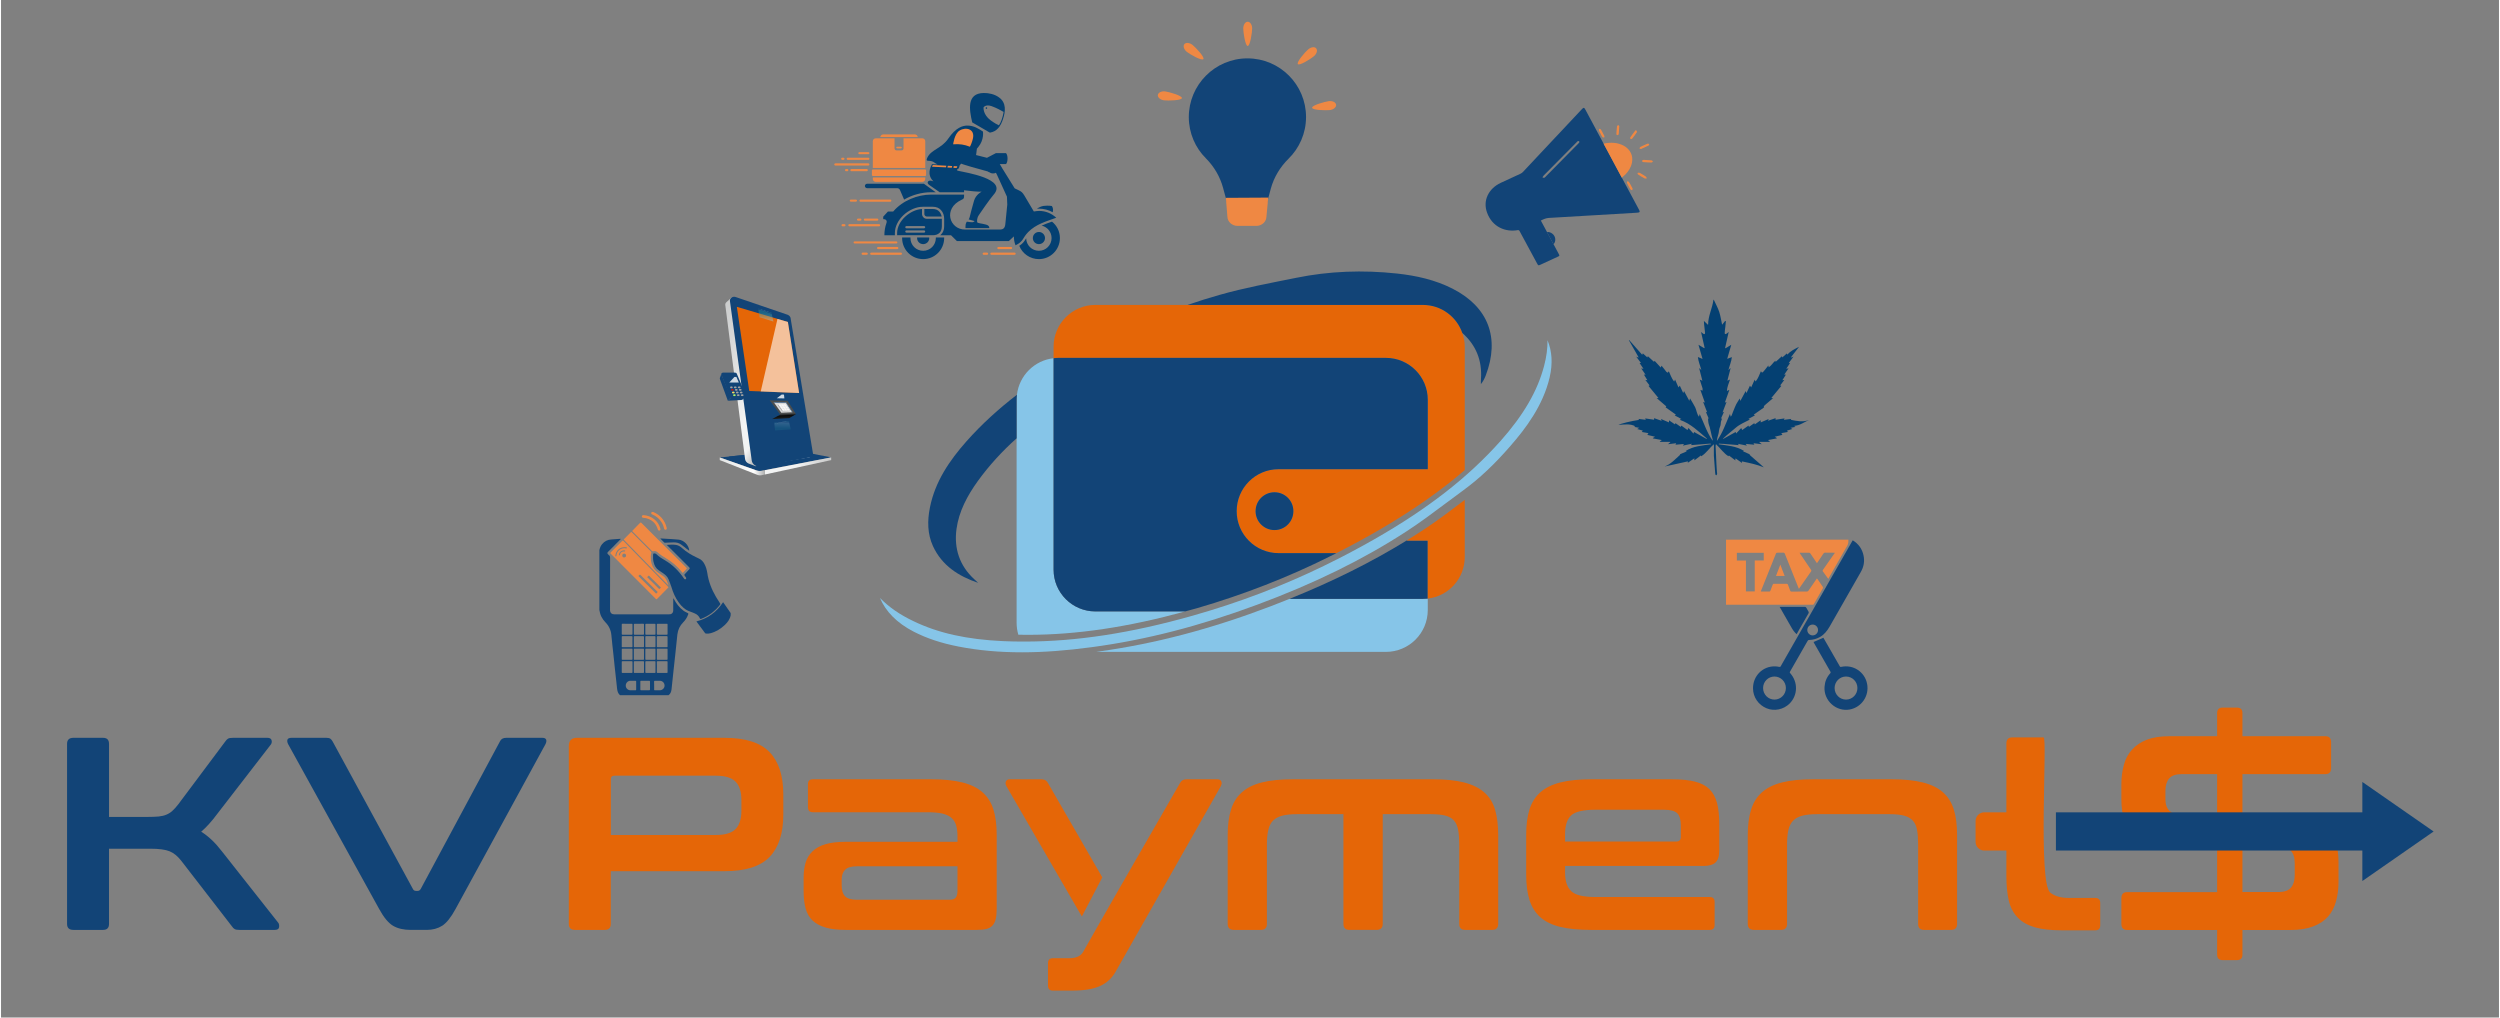 <svg xmlns="http://www.w3.org/2000/svg" viewBox="0 0 3000 1222" width="1000" height="407"><rect x="0" y="0" width="3000" height="1222" fill="#808080" stroke="none"/><title>KV payments</title><defs><linearGradient id="g1" x1="994.9" y1="570.9" x2="865.3" y2="570.9" gradientUnits="userSpaceOnUse"><stop offset="0" stop-color="#c9caca"></stop><stop offset=".3" stop-color="#f2f3f3"></stop><stop offset=".6" stop-color="#f2f3f3"></stop><stop offset=".6" stop-color="#afb0b0"></stop><stop offset=".7" stop-color="#fefefe"></stop><stop offset="1" stop-color="#e4e6e6"></stop></linearGradient><linearGradient id="g2" x1="931.6" y1="250.1" x2="1096.9" y2="345.5" gradientUnits="userSpaceOnUse"><stop offset="0" stop-color="#c9caca"></stop><stop offset=".5" stop-color="#f2f3f3"></stop><stop offset=".6" stop-color="#f2f3f3"></stop><stop offset=".7" stop-color="#afb0b0"></stop><stop offset=".8" stop-color="#fefefe"></stop><stop offset="1" stop-color="#e4e6e6"></stop></linearGradient><radialGradient id="g3" cx="917.9" cy="373.5" r="8.1" gradientUnits="userSpaceOnUse"><stop offset="0" stop-color="#bbe4ee"></stop><stop offset=".3" stop-color="#bbe4ee"></stop><stop offset="1" stop-color="#2a939c"></stop></radialGradient><linearGradient id="g4" x1="911.7" y1="386.3" x2="912.9" y2="370.5" gradientUnits="userSpaceOnUse"><stop offset="0" stop-color="#bbe4ee"></stop><stop offset=".7" stop-color="#2a939c"></stop></linearGradient><linearGradient id="g5" x1="946.9" y1="479.6" x2="948.1" y2="503.7" gradientUnits="userSpaceOnUse"><stop offset="0" stop-color="#303131"></stop><stop offset="0" stop-color="#4b4d4d"></stop><stop offset=".7" stop-color="#4b4d4d"></stop><stop offset=".8" stop-color="#0a0b0b"></stop><stop offset="1" stop-color="#262725"></stop></linearGradient><radialGradient id="g6" cx="937.6" cy="506.9" r="9" gradientUnits="userSpaceOnUse"><stop offset="0" stop-color="#bbe4ee"></stop><stop offset=".3" stop-color="#bbe4ee"></stop><stop offset="1" stop-color="#2a939c"></stop></radialGradient><linearGradient id="g7" x1="941.2" y1="507.1" x2="941" y2="517.3" gradientUnits="userSpaceOnUse"><stop offset="0" stop-color="#bbe4ee"></stop><stop offset=".7" stop-color="#2a939c"></stop></linearGradient><linearGradient id="g8" x1="937.5" y1="473.8" x2="937.5" y2="478.5" gradientUnits="userSpaceOnUse"><stop offset="0" stop-color="#fefefe"></stop><stop offset="1" stop-color="#fefefe"></stop></linearGradient><linearGradient id="g9" x1="1041.4" y1="410" x2="1010.9" y2="504" gradientUnits="userSpaceOnUse"><stop offset="0" stop-color="#fefefe"></stop><stop offset=".9" stop-color="#fefefe"></stop></linearGradient><linearGradient id="g10" x1="882.3" y1="452.7" x2="882.3" y2="459.4" gradientUnits="userSpaceOnUse"><stop offset="0" stop-color="#fefefe"></stop><stop offset="1" stop-color="#fefefe"></stop></linearGradient></defs><style>		.s0 { fill: #124477 } 		.s1 { fill: url(#g1) } 		.s2 { fill: url(#g2) } 		.s3 { fill: #e56607 } 		.s4 { mix-blend-mode: color-dodge;fill: url(#g3) } 		.s5 { fill: #cacaca } 		.s6 { opacity: .4;fill: url(#g4) } 		.s7 { fill: url(#g5) } 		.s8 { fill: #d9d9d9 } 		.s9 { fill: #bababa } 		.s10 { fill: #a2a2a2 } 		.s11 { fill: #f7f7f7 } 		.s12 { mix-blend-mode: color-dodge;fill: url(#g6) } 		.s13 { opacity: .2;fill: url(#g7) } 		.s14 { opacity: .8;fill: url(#g8) } 		.s15 { opacity: .6;fill: url(#g9) } 		.s16 { opacity: .8;fill: url(#g10) } 		.s17 { fill: #bd1711 } 		.s18 { fill: #f5d861 } 		.s19 { fill: #b2f262 } 		.s20 { fill: #ef8843 } 		.s21 { fill: #044072 } 		.s22 { fill: #86c5e8 } 	</style><g id="Backup"><g id="ATM copy"><g id="Body shadow"><path id="&lt;Path&gt;" class="s0" d="m950.9 540.4l46.1 8.9-86.7 16.7-47.1-16.6z"></path><path id="&lt;Path&gt;" class="s1" d="m863.2 549.4l44 15.5c2 0.7 4.2 0.9 6.3 0.5l83.5-16.1v3.3l-83.4 18.1c-1.8 0.4-3.8 0.2-5.5-0.5l-44.9-17.6z"></path><path id="&lt;Path&gt;" class="s0" d="m897.8 556.7l-24.2-8.4 39.9-4.1-4.4 11.2z"></path></g><path id="Body back" class="s2" d="m871 363.1l6.2-5.7 66.8 30.5c1.3 0.3 2.3 2.3 2.9 5.8l26.9 151.9c0.3 1.7-1.1 3.2-3 3.6l-64.7 10.7-8.3-3.2c-2.3-1-3.9-3-4.2-5.2l-23.8-185.3c-0.1-1.1 0.3-2.3 1.2-3.1z"></path><path id="Body" class="s0" d="m882.8 356.9l62.1 21.2c1.8 0.8 3.1 2.3 3.4 4l0.3 2.1 26.8 162.1c0.2 1.4-1 2.6-2.6 2.7l-61.4 11.4c-4.9 0.2-9.2-3-9.8-7.3l-26.2-191.6c-0.5-3.6 3.7-6.2 7.4-4.6z"></path><path id="Screen" class="s3" d="m883.7 368.5l61.3 18.2 13.5 85.3-59.9-2.4z"></path><g id="Screen top shadow"><g id="&lt;Group&gt;" style="mix-blend-mode: color-dodge"><path id="&lt;Path&gt;" class="s4" d="m925.8 376.2q-8-2.5-16-5.2c-0.1 0-0.1-0.2 0.1-0.2q7.9 2.7 16 5.2c0.2 0 0.1 0.2-0.1 0.2z"></path></g><g id="&lt;Group&gt;"><path id="&lt;Path&gt;" class="s0" d="m925.6 376.9q-8-2.5-16-5.1c-0.2-0.1 0-0.9 0.2-0.8q8 2.7 16 5.1c0.3 0.1 0.1 0.9-0.2 0.8z"></path></g><g id="&lt;Group&gt;"><path id="&lt;Path&gt;" class="s5" d="m917.6 374.4c-2.7-0.8-5.4-1.7-8-2.6 2.7 0.8 5.3 1.7 8 2.5 2.7 0.9 5.4 1.7 8 2.6-2.7-0.8-5.3-1.6-8-2.5z"></path></g><path id="&lt;Path&gt;" class="s6" d="m927.7 386.2c-5.7-1.7-11.1-3.4-16.7-5.2l-1.5-9.3q8 2.7 16.1 5.2z"></path></g><g id="Control shadow"><path id="&lt;Path&gt;" class="s0" d="m937.5 486.9l-1.8 11-9.3 5.4-3.3-22.5z"></path><path id="Control shadow" class="s7" d="m954.7 497.3l-8 4.9-20.6 1.1 9.6-5.4-12.6-17.1 21.5 0.5z"></path></g><g id="Control "><path id="&lt;Path&gt;" class="s0" d="m923.9 481.8c2.9 3.9 5.7 7.8 8.6 11.6l2.1 3 0.5 0.7 0.3 0.4c0.1 0.1 0.2 0.2 0.2 0.4q0 0.1-0.1 0.2l-0.2 0.1-0.4 0.3-0.9 0.5q-3.4 1.9-6.8 3.7 3.3-1.9 6.7-3.8l0.9-0.5 0.4-0.3c0.1-0.1 0.3-0.1 0.3-0.2 0-0.1-0.2-0.2-0.2-0.4l-0.3-0.3-0.5-0.7-2.2-3c-2.8-3.9-5.7-7.7-8.4-11.7z"></path><path id="&lt;Path&gt;" class="s8" d="m942.9 483.2c3 4.4 5.1 7.7 7.8 11.9-2.4 0-10.9 0.5-13.6 0.6-3.1-4.4-5.7-8.1-9.2-12.8 2.9 0 12.4 0.3 15 0.3z"></path><path id="&lt;Path&gt;" class="s0" d="m942.9 483.2q0 0 0 0c0.4 0.5 5.3 7.8 7.8 11.9q-0.3 0-0.6 0c-2.6-4-4.6-7.1-7.4-11.3q0.1-0.3 0.2-0.6z"></path><path id="&lt;Path&gt;" class="s0" d="m927.9 482.9c2.9 0 12.4 0.3 15 0.3q-0.1 0.3-0.2 0.6c-2.3 0-11.6-0.2-14.2-0.2q-0.3-0.3-0.6-0.7z"></path><g id="&lt;Group&gt;"><path id="&lt;Path&gt;" class="s9" d="m947.2 493c0 0.2-0.2 0.6-0.2 0.8-1.4 0-7.2 0.3-8.7 0.4l0.5-0.9c1.5 0 7-0.3 8.4-0.3z"></path><path id="&lt;Path&gt;" class="s10" d="m938.8 493.3l-0.5 0.9-5.4-7.7 0.2-1.1c1.8 1.1 3.6 2.3 5.2 3.3 0.2 1.6 0.3 3.1 0.5 4.6z"></path><path id="&lt;Path&gt;" class="s11" d="m938.8 493.3c-1.8-2.5-3.7-5.2-5.7-7.9h9q2.7 3.9 5.1 7.6c-1.4 0-6.9 0.3-8.4 0.3z"></path><g id="&lt;Group&gt;"><path id="&lt;Path&gt;" class="s10" d="m935 488q-0.1 0-0.1-0.1c1.6 0 7.4 0 8.9 0q0 0 0.1 0.1c-1.5 0-7.3 0-8.9 0z"></path></g><g id="&lt;Group&gt;"><path id="&lt;Path&gt;" class="s10" d="m939.4 485.4q0.1 0 0.1 0 2.7 3.9 5.2 7.7-0.1 0-0.2 0-2.4-3.8-5.1-7.7z"></path></g><g id="&lt;Group&gt;"><path id="&lt;Path&gt;" class="s10" d="m936.3 485.5q0 0 0.1 0 2.8 3.9 5.4 7.8-0.1 0-0.2 0-2.6-3.9-5.3-7.8z"></path></g><g id="&lt;Group&gt;"><path id="&lt;Path&gt;" class="s10" d="m936.9 490.7q-0.1 0-0.1-0.1c1.6 0 7.3-0.1 8.7-0.1q0.1 0 0.1 0.1c-1.5 0-7.1 0.1-8.7 0.1z"></path></g></g></g><g id="Collection"><g id="&lt;Group&gt;" style="mix-blend-mode: color-dodge"><path id="&lt;Path&gt;" class="s12" d="m928.8 507.2q8.8-0.3 17.6-0.8c0.2-0.1 0.2 0.2 0 0.2q-8.8 0.5-17.6 0.9c-0.3 0-0.2-0.2 0-0.3z"></path></g><g id="&lt;Group&gt;"><path id="&lt;Path&gt;" class="s0" d="m928.8 507.4q8.8-0.3 17.6-0.9c0.2 0 0.2 0.8 0 0.8q-8.8 0.6-17.7 0.9c-0.2 0-0.2-0.8 0.1-0.8z"></path></g><g id="&lt;Group&gt;"><path id="&lt;Path&gt;" class="s5" d="m928.7 508.2c3-0.1 5.9-0.3 8.9-0.4 2.9-0.2 5.8-0.3 8.8-0.5-3 0.3-5.9 0.4-8.8 0.6-3 0.1-5.9 0.3-8.9 0.3z"></path></g><path id="&lt;Path&gt;" class="s13" d="m928.7 508.2q8.9-0.3 17.8-0.9l2 8.3c-6.2 0.3-18.9 1.4-18.9 1.4z"></path></g><g id="Card insert"><path id="&lt;Path&gt;" class="s0" d="m927.3 478.1l-0.4-4.7 13.4 0.5 0.5 4.6z"></path><path id="&lt;Path&gt;" class="s14" d="m940.8 478.5l-9.1-0.2 5.9-4.5 2.7 0.1z"></path></g><path id="Screen reflection" class="s15" d="m958.5 472l-46.1-1.9 20.1-87.1 12.5 3.7z"></path><g id="Side control"><path id="&lt;Path&gt;" class="s0" d="m876.7 477.5l-3.8 3.8-9.5-26q-0.3-0.7 0-1.5l1.6-4.5z"></path><path id="&lt;Path&gt;" class="s0" d="m872.9 481.3l3.8-3.8 17.9-1.4-3.7 3.5c-0.5 0.5-1.2 0.8-2 0.8z"></path><path id="&lt;Path&gt;" class="s0" d="m867.2 447.5h14.4c0.9 0 1.7 0.5 2 1.2l11 26.1c0.5 1.1-0.4 2.3-1.9 2.4l-15 1c-0.9 0-1.9-0.5-2.2-1.3l-10.4-27.1c-0.4-1.1 0.6-2.3 2.1-2.3z"></path><path id="&lt;Path&gt;" class="s0" d="m883.2 452.7l2.9 6.7h-14l-2.4-6.7z"></path><path id="&lt;Path&gt;" class="s16" d="m886.1 459.4h-11.5l6.2-6.7h2.4z"></path><path id="&lt;Path&gt;" class="s17" d="m878.6 469.3h-0.6c-0.7 0-1.3-0.5-1.3-1.1 0-0.6 0.6-1.1 1.3-1.1h0.6c0.7 0 1.3 0.5 1.3 1.1 0 0.6-0.6 1.1-1.3 1.1z"></path><path id="&lt;Path&gt;" class="s10" d="m877.5 466.3h-0.7c-0.7 0-1.2-0.5-1.2-1.1 0-0.6 0.5-1.1 1.2-1.1h0.7c0.7 0 1.2 0.5 1.2 1.1 0 0.6-0.5 1.1-1.2 1.1z"></path><path id="&lt;Path&gt;" class="s10" d="m882.1 466.3h-0.6c-0.7 0-1.3-0.5-1.3-1.1 0-0.6 0.6-1.1 1.3-1.1h0.6c0.7 0 1.3 0.5 1.3 1.1 0 0.6-0.6 1.1-1.3 1.1z"></path><path id="&lt;Path&gt;" class="s10" d="m886.9 466.3h-0.7c-0.7 0-1.3-0.5-1.3-1.1 0-0.6 0.6-1.1 1.3-1.1h0.7c0.7 0 1.2 0.5 1.2 1.1 0 0.6-0.5 1.1-1.2 1.1z"></path><path id="&lt;Path&gt;" class="s10" d="m883.3 469.3h-0.6c-0.7 0-1.3-0.5-1.3-1.1 0-0.6 0.6-1.1 1.3-1.1h0.6c0.7 0 1.3 0.5 1.3 1.1 0 0.6-0.6 1.1-1.3 1.1z"></path><path id="&lt;Path&gt;" class="s10" d="m888.1 469.3h-0.7c-0.7 0-1.2-0.5-1.2-1.1 0-0.6 0.5-1.1 1.2-1.1h0.7c0.7 0 1.3 0.5 1.3 1.1 0 0.6-0.6 1.1-1.3 1.1z"></path><path id="&lt;Path&gt;" class="s10" d="m884.5 472.5h-0.7c-0.7 0-1.2-0.5-1.2-1.1 0-0.6 0.5-1.1 1.2-1.1h0.7c0.7 0 1.3 0.5 1.3 1.1 0 0.6-0.6 1.1-1.3 1.1z"></path><path id="&lt;Path&gt;" class="s10" d="m889.2 472.5h-0.6c-0.7 0-1.3-0.5-1.3-1.1 0-0.6 0.6-1.1 1.3-1.1h0.6c0.7 0 1.3 0.5 1.3 1.1 0 0.6-0.6 1.1-1.3 1.1z"></path><path id="&lt;Path&gt;" class="s10" d="m885.7 475.7h-0.6c-0.7 0-1.3-0.5-1.3-1.1 0-0.6 0.6-1.1 1.3-1.1h0.6c0.7 0 1.3 0.5 1.3 1.1 0 0.6-0.6 1.1-1.3 1.1z"></path><path id="&lt;Path&gt;" class="s10" d="m890.4 475.7h-0.6c-0.7 0-1.3-0.5-1.3-1.1 0-0.6 0.6-1.1 1.3-1.1h0.6c0.8 0 1.3 0.5 1.3 1.1 0 0.6-0.5 1.1-1.3 1.1z"></path><path id="&lt;Path&gt;" class="s18" d="m879.8 472.5h-0.6c-0.8 0-1.3-0.5-1.3-1.1 0-0.6 0.5-1.1 1.3-1.1h0.6c0.7 0 1.3 0.5 1.3 1.1 0 0.6-0.6 1.1-1.3 1.1z"></path><path id="&lt;Path&gt;" class="s19" d="m881.1 475.7h-0.7c-0.7 0-1.2-0.5-1.2-1.1 0-0.6 0.5-1.1 1.2-1.1h0.7c0.7 0 1.2 0.5 1.2 1.1 0 0.6-0.5 1.1-1.2 1.1z"></path></g></g><g id="POS copy"><path id="Machine" fill-rule="evenodd" class="s0" d="m720.9 740.4c-1.2-2.5-1.8-5.1-2.3-7.8v-71.9c0.6-2.6 1.5-5.1 3.3-7.2 2.9-3.5 6.6-5.4 11.1-5.6 3.1-0.2 6.2-0.5 9.3-0.7 0.6 0 1.3 0 2.1 0-0.3 0.4-0.5 0.6-0.7 0.8q-7.3 7.4-14.6 14.7c-1.2 1.2-1.2 1.8 0 3.1 0.4 0.3 0.7 0.7 1.1 1 1.1 0.8 1.3 1.8 1.3 3.1-0.1 21 0 42-0.1 63 0 2.4 1.5 4.2 3.1 4.6 0.6 0.2 1.3 0.3 1.9 0.3q32.8 0 65.5 0c0.7 0 1.5-0.1 2.3-0.2 1.9-0.5 3.1-2.3 3.1-4.3q0-6.7 0-13.5v-1.1q0.2 0 0.3 0 0.4 0.6 0.7 1.1c2.8 5.2 6.3 9.8 11 13.4 1.6 1.3 3.6 2.1 5.5 3.1 0.7 0.3 0.8 0.6 0.6 1.3-1.3 3.7-3.3 7-6.1 9.8-4 4-6.3 8.9-7 14.5q-1.2 12-2.5 23.9-1 9.2-2 18.3c-0.8 7.2-1.5 14.4-2.3 21.6-0.1 1.6-0.3 3.1-0.7 4.6-0.4 1.5-1.3 3.2-3.1 4.6h-58.3c-1-0.8-1.9-1.9-2.4-3.2-0.6-1.3-0.9-2.8-1.1-4.3-0.6-4.7-1-9.3-1.5-13.9q-0.7-6.8-1.5-13.6-0.7-6.8-1.4-13.5-0.6-5.9-1.3-11.8c-0.4-4-0.9-8-1.2-12-0.6-6-3-11.1-7.3-15.4q-2.9-3-4.8-6.8zm58.5 87.7q0-4.8 0-9.6c0-0.7-0.2-0.9-0.8-0.9q-5 0-9.9 0c-0.7 0-0.9 0.3-0.9 0.9q0 4.8 0 9.6c0 0.7 0.3 0.9 1 0.9 1.6 0 3.2 0 4.8 0 1.6 0 3.2 0 4.8 0 0.7 0 1-0.2 1-0.9zm-19.4-51.7c0 0.7 0.2 0.9 0.9 0.9q5.2 0 10.4 0c0.7 0 0.9-0.3 0.9-1-0.1-1.8 0-3.7 0-5.6q0-2.9 0-5.8c0-0.6-0.2-0.9-0.9-0.9q-5.2 0-10.5 0c-0.6 0-0.8 0.2-0.8 0.8q0 5.8 0 11.6zm0 30.9c0 0.7 0.2 0.9 0.8 0.9q5.3 0 10.5 0c0.6 0 0.9-0.2 0.9-0.8q-0.1-6.3 0-12.5c0-0.6-0.2-0.8-0.9-0.8q-5.2 0-10.5 0c-0.7 0-0.8 0.2-0.8 0.9 0 2 0 4.1 0 6.1 0 2.1 0 4.2 0 6.2zm25.2 0.9c0.6 0 0.8-0.2 0.8-0.9 0-2 0-4.1 0-6.2 0-2 0-4.1 0-6.1 0-0.7-0.1-0.9-0.9-0.9q-5.2 0-10.4 0c-0.7 0-0.9 0.2-0.9 0.9q0.1 6.1 0 12.3c0 0.6 0.2 0.9 0.9 0.9q5.2-0.1 10.5 0zm11.7 15.2c0-3.2-2.4-5.7-5.5-5.8-2.1 0-4.1 0-6.1 0-0.8 0-1 0.3-1 1 0.1 1.6 0.1 3.1 0.1 4.7 0 1.6 0 3.2 0 4.8-0.1 0.7 0.2 0.9 0.9 0.9 2 0 4 0 6 0 3.1-0.1 5.6-2.6 5.6-5.6zm3.6-16.1q0-6.2 0-12.4c0-0.6-0.2-0.8-0.8-0.8q-5.6 0-11.2 0c-0.7 0-0.9 0.2-0.9 0.8q0.1 3.1 0.1 6.2 0 3.1-0.1 6.3c0 0.6 0.3 0.8 0.8 0.8q5.7 0 11.3 0c0.6 0 0.8-0.3 0.8-0.9zm0-27.4c0-0.7-0.2-0.9-0.8-0.9q-5.6 0.1-11.2 0c-0.6 0-0.9 0.2-0.9 0.9 0.1 1.9 0 3.9 0.1 5.8q0 2.9-0.1 5.9c0 0.6 0.3 0.8 0.9 0.8q5.6 0 11.2 0c0.6 0 0.8-0.2 0.8-0.8q0-5.8 0-11.7zm-12.9-18.5c0 0.6 0.2 0.9 0.9 0.9q5.6-0.1 11.1 0c0.8 0 1-0.3 0.9-1 0-1.9 0-3.7 0-5.6 0-1.9 0-3.7 0-5.6 0-0.7-0.2-1-0.9-0.9q-5.5 0-11.1 0c-0.6-0.1-0.9 0.2-0.9 0.8q0.1 5.7 0 11.4zm0 3.5q0.1 5.7 0 11.4c0 0.7 0.2 1 1 1q5.5 0 11 0c0.7 0 1-0.2 0.9-0.9 0-1.9 0-3.8 0-5.7 0-2 0-3.9 0-5.8 0-0.7-0.2-0.9-0.9-0.9q-5.5 0-11.1 0c-0.6 0-0.9 0.2-0.9 0.9zm-13.8-3.5c0 0.7 0.2 0.9 0.9 0.9q5.2-0.1 10.5 0c0.7 0 0.8-0.3 0.8-1 0-1.8 0-3.7 0-5.5 0-1.9 0-3.9 0-5.8 0-0.6-0.2-0.8-0.8-0.8q-5.3 0-10.5 0c-0.6 0-0.9 0.1-0.9 0.8q0.1 5.7 0 11.4zm0 3.4q0 5.8 0 11.7c0 0.6 0.2 0.8 0.8 0.8q5.3 0 10.6 0c0.6 0 0.8-0.2 0.8-0.9 0-1.9 0-3.8 0-5.8 0-1.9 0-3.8 0-5.8 0-0.6-0.2-0.8-0.8-0.8q-5.3 0-10.6 0c-0.6 0-0.8 0.2-0.8 0.8zm0 15.1q0.1 5.8 0 11.7c0 0.7 0.3 0.8 0.9 0.8q5.2 0 10.4 0c0.7 0 0.9-0.2 0.9-0.9 0-1.9 0-3.8 0-5.7 0-2 0-3.9 0-5.8 0-0.7-0.2-1-0.9-1q-5.2 0.1-10.4 0c-0.6 0-0.9 0.2-0.9 0.9zm-1.6 5.9q0-3 0-5.9c0-0.5-0.1-0.9-0.8-0.9q-5.3 0.1-10.7 0c-0.5 0-0.7 0.2-0.7 0.7q0 6.1 0 12.1c0 0.4 0.2 0.6 0.6 0.6q5.4 0 10.8 0c0.6 0 0.8-0.2 0.8-0.8 0-1.9 0-3.9 0-5.8zm-12.2-35.7q0 5.6 0 11.2c0 0.7 0.2 1 0.9 1q5.2-0.1 10.4 0c0.6 0 0.9-0.2 0.9-0.9-0.1-1.9 0-3.8 0-5.6 0-1.9-0.1-3.8 0-5.8 0-0.7-0.3-0.9-1-0.9q-5.1 0.1-10.3 0.1c-0.6-0.1-0.9 0.1-0.9 0.9zm-4.4 67.5c-2.9 0.1-5.3 2.7-5.3 5.7-0.1 3 2.4 5.6 5.3 5.7 2.1 0 4.2 0 6.4 0 0.6 0 0.8-0.2 0.8-0.8q0-2.5 0-4.9 0-2.4 0-4.8c0-0.6-0.1-0.9-0.8-0.9-2.2 0-4.3 0-6.4 0zm-10.1-26.1c-0.1 0.7 0.1 0.9 0.8 0.9q5.6 0 11.3 0c0.5 0 0.8-0.2 0.8-0.8q-0.1-5.9 0-11.7c0-0.7-0.3-0.9-0.9-0.9q-5.6 0.1-11.2 0c-0.6 0-0.9 0.3-0.8 0.9 0 2 0 3.9 0 5.8 0 2 0 3.9 0 5.8zm12.9-15.2c-0.1-1.9 0-3.8-0.1-5.7 0-1.9 0-3.8 0.1-5.7 0-0.7-0.2-0.9-1-0.9q-5.5 0-11 0c-0.8 0-1 0.3-0.9 0.9q0 5.7 0 11.5c-0.1 0.7 0.2 0.9 0.9 0.9q5.5 0 11.1 0c0.7 0 0.9-0.3 0.9-1zm-12.9-15c-0.1 0.7 0.2 1 0.9 1q5.5-0.1 11.1 0c0.6 0 0.9-0.2 0.9-0.9q-0.1-5.7 0-11.3c0-0.7-0.2-1-0.9-0.9q-5.6 0-11.1-0.1c-0.8 0-1 0.3-0.9 1.1 0 1.8 0 3.7 0 5.5 0 1.9 0 3.7 0 5.6zm0 33.8c0 2 0 4 0 6 0 2.1 0 4.1 0 6.1-0.1 0.7 0.2 1 0.9 1q5.5-0.1 11.1 0c0.6 0 0.9-0.2 0.9-0.9q-0.1-6.2 0-12.3c0-0.7-0.2-0.9-0.9-0.9q-5.6 0-11.1 0c-0.8 0-1 0.2-0.9 1z"></path><path id="Hand back" class="s0" d="m876.3 738.9c-0.9 4.9-3.8 8.7-7.4 12-4.7 4.4-10.1 7.7-16.4 9.5q-2.8 0.8-5.7 0.5c-0.4 0-1-0.2-1.3-0.6-3.3-4.5-6.7-9-10-13.5-0.1-0.1-0.1-0.3-0.3-0.5 13.7-3.5 24.2-11.2 32-23.1 3.1 4.5 6.1 8.8 9.1 13.1z"></path><path id="Hand" class="s0" d="m799.6 654.5c0.6-0.1 1-0.2 1.4-0.2 3.1-0.2 6.3-0.4 9.4 0.1 3 0.4 5.5 2 7.7 4 5 4.5 10.8 8 16.9 10.9 1 0.5 2 1 3.1 1.5 3.1 1.3 5.2 3.7 6.7 6.6 1.8 3.3 2.8 6.9 3.4 10.6 1.5 10.4 5.2 19.9 10.5 28.9 1.6 2.6 3.3 5.2 4.9 7.8 0.4 0.6 0.4 1 0 1.5-6.1 7.8-13.7 13.6-22.9 17.1-0.7 0.3-1 0.1-1.3-0.5-1.2-2.8-3.3-4.8-6-6-2-0.9-4-1.7-6-2.4-5.8-1.9-9.9-5.9-13.4-10.7-4.2-5.7-6.9-12.1-8.9-18.8-1-3.1-2.2-6.1-3.4-9.1-1.2-3-3.5-5.2-6.2-7.1-1.8-1.3-3.7-2.5-5.6-3.8-3.6-2.5-5.4-6.1-6.3-10.3-0.6-2.7-0.6-5.6-0.5-8.4 0.1-1.4 0.7-1.8 2.1-1.5 0.6 0.1 1.2 0.3 1.7 0.7 3.1 3.1 6.8 5.4 10.6 7.6 9.2 5.4 16.5 12.7 22.5 21.5q0.2 0.5 0.6 0.8c0.5 0.6 1.1 0.7 1.7 0.3 0.6-0.4 0.8-1.2 0.4-1.9q-0.8-1.3-1.8-2.6c-0.4-0.5-0.4-0.8 0.1-1.3 1.8-2 3.6-3.9 5.4-5.9 1-1.1 1-1.6 0-2.7q-8.5-8.5-17-17-4.4-4.3-8.8-8.7c-0.3-0.2-0.6-0.6-1-1z"></path><path id="Card bottom" fill-rule="evenodd" class="s20" d="m801.6 705.2c-0.2 0.3-0.4 0.6-0.6 0.8q-6.6 6.7-13.2 13.4c-0.5 0.5-0.8 0.5-1.4-0.1q-7.5-7.5-15-15.1-11.7-11.7-23.4-23.4-5.3-5.3-10.6-10.7-2.6-2.7-5.3-5.3c-0.5-0.5-0.5-0.8 0-1.2q7-7 13.9-14c0.6-0.6 0.9-0.6 1.5 0q7.1 7.4 14.3 14.7 8.5 8.7 17 17.4 10.6 10.9 21.3 21.9 0.7 0.8 1.5 1.6zm-12.9 5.8c-0.2-0.3-0.5-0.5-0.7-0.7q-7.2-7.2-14.5-14.3-2.8-2.8-5.6-5.6c-0.2-0.2-0.7-0.3-0.8-0.2-0.6 0.4-1.1 1-1.7 1.6 7.1 7.1 14.2 14.1 21.4 21.2 0.7-0.7 1.3-1.3 1.9-2zm3.9-5.3c-5-5-9.9-9.8-14.6-14.5-0.8 0.7-1.4 1.3-2 1.9q0.2 0.3 0.5 0.6 4.3 4.2 8.6 8.4 2.4 2.5 4.9 4.9c0.2 0.2 0.5 0.6 0.9 0.2 0.5-0.5 1.1-1 1.7-1.5zm-40.8-48.1c-1.7-0.6-3.4-0.6-5-0.3-5 0.9-8.5 4.9-9 10 0 0.4-0.1 0.8 0.5 0.9 0.6 0 0.8-0.2 0.8-0.8 0.4-5.9 5.7-10 11.6-8.8 0.8 0.2 1-0.2 1.1-1zm-5.7 9.6c0 1.4 1 2.4 2.3 2.3 1.3 0 2.3-1 2.3-2.3 0-1.3-1-2.3-2.3-2.3-1.3 0-2.3 1-2.3 2.3zm2.1-6.2c-3.1 0-5.8 2.2-6.1 5-0.1 0.4-0.3 0.9 0.4 1 0.6 0.1 0.7-0.3 0.8-0.8 0.6-2.8 2.6-4.2 5.5-3.9 0.6 0.1 0.6-0.2 0.8-0.6 0.1-0.6-0.3-0.6-0.6-0.6-0.4-0.1-0.7-0.1-0.8-0.1z"></path><path id="Card top" class="s20" d="m818.7 688.1c-0.5-0.6-1-1.1-1.4-1.6-5.1-6.4-11.2-11.5-18.2-15.7-3.7-2.2-7.3-4.5-10.5-7.4-1.4-1.4-3.4-1.9-5.4-1.3-0.7 0.2-1.2 0-1.7-0.6q-11.5-11.5-23-23.1c-0.6-0.5-0.6-0.8 0-1.3q4.5-4.6 9-9.2c0.6-0.5 0.9-0.5 1.5 0q10 10.1 20.1 20.1 10 9.9 19.9 19.8 7.1 7.1 14.2 14.1c0.6 0.6 0.5 0.9 0 1.4-1.3 1.3-2.5 2.7-3.7 4-0.3 0.3-0.5 0.5-0.8 0.8z"></path><path id="Card middle" class="s20" d="m801.5 702.9c-1.7-1.6-3.4-3.2-4.9-4.8q-7.2-7.3-14.3-14.6-15.1-15.5-30.2-31c-1.3-1.3-2.6-2.7-3.9-4-0.4-0.4-0.4-0.7 0.1-1.1q4-4.1 8.1-8.2c0.4-0.4 0.7-0.4 1.1 0q6.2 6.2 12.4 12.5c3.6 3.6 7.2 7.2 10.8 10.8 0.4 0.5 0.4 0.8 0.3 1.4-0.4 1.3-0.6 2.6-0.7 4 0 3.1 0.2 6.2 1.1 9.3 1.4 4.6 4.1 8.2 8.1 10.8q2.9 1.9 5.7 3.9c1.8 1.3 3.2 3.1 4.1 5.1 0.7 1.8 1.4 3.6 2.1 5.3 0.1 0.2 0.1 0.4 0.1 0.6z"></path><g id="Lines"><path id="&lt;Path&gt;" class="s20" d="m783.1 614.8c4.1 1.6 7.5 4.1 10.4 7.3 3 3.5 5 7.5 6 12 0.2 1-0.2 1.8-1 2.1-1 0.2-1.8-0.2-2.1-1.3-0.6-2.5-1.4-5-2.8-7.2-2.7-4.4-6.4-7.7-11.2-9.7-1.8-0.7-2-1.7-0.8-3.2z"></path><path id="&lt;Path&gt;" class="s0" d="m826.4 661.4c-1.2-0.9-2.3-1.7-3.3-2.5-2.1-1.6-4.1-3.4-6.3-4.9-2.5-1.9-5.5-2.6-8.6-2.6-3.5 0-7.1 0.3-10.6 0.4-0.3 0-0.8 0-1-0.2-1.5-1.5-3-3.1-4.6-4.6 0 0 0-0.1-0.1-0.3 0.3 0 0.5 0 0.7 0q6.8 0.4 13.7 0.8c2.5 0.2 5.1 0.3 7.6 0.6 6.2 0.7 11.8 6.4 12.6 12.5 0 0.2-0.1 0.4-0.1 0.8z"></path><path id="&lt;Path&gt;" class="s20" d="m771.7 618.7c9.6 0.6 17.7 6.9 20.2 16.3 0.3 1.1-0.1 2-1 2.2-0.9 0.3-1.7-0.2-2.1-1.4-2.2-7.3-7-11.8-14.4-13.5-0.9-0.2-1.9-0.3-2.9-0.4-1.2-0.1-1.9-0.7-1.9-1.7 0.1-1 0.9-1.5 2.1-1.5z"></path></g></g><g id="Tax copy"><path id="Tax box" fill-rule="evenodd" class="s20" d="m2218.6 648.1c0.2 2.6 0 5-1.4 7.4-7.4 12.7-14.6 25.5-21.9 38.3-0.2 0.4-0.4 0.8-0.8 1.4-1.3-1.8-2.5-3.5-3.7-5.1-0.9-1.3-1.7-2.5-2.7-3.7-0.6-0.7-0.5-1.2 0-2q6.5-9.3 13-18.6c0.4-0.5 0.8-1.1 1.4-1.9-0.6 0-1-0.1-1.4-0.1-3.5 0-7 0-10.5-0.1-0.9 0-1.4 0.4-1.9 1.1-2.3 3.5-4.6 6.9-6.9 10.3-0.2 0.4-0.5 0.8-0.9 1.3-0.3-0.5-0.6-0.8-0.8-1.2-2.4-3.5-4.7-7-7.1-10.5-0.3-0.4-0.9-0.9-1.4-0.9-3.6-0.1-7.2 0-10.9 0-0.2 0-0.3 0.1-0.7 0.1 0.3 0.5 0.6 0.9 0.8 1.3 4.3 6.3 8.6 12.7 12.9 19 0.6 0.9 0.6 1.5-0.1 2.4-4.5 6.4-8.9 12.8-13.4 19.2-0.3 0.4-0.6 0.8-1 1.4-0.3-0.7-0.5-1.2-0.7-1.7-5.4-13.4-10.8-26.9-16.1-40.3-0.4-1.1-1-1.5-2.2-1.5-2.4 0.1-4.8 0-7.2 0.1-0.5 0-1.2 0.5-1.3 0.9q-9 22.4-18 44.9c-0.1 0.2-0.1 0.5-0.2 0.8 3.6 0 7.1 0.1 10.6 0 0.3 0 0.8-0.6 0.9-1q1.4-3.5 2.7-7.1c0.3-0.9 0.7-1.2 1.6-1.2q7.6 0.1 15.2 0c0.9 0 1.3 0.3 1.6 1.2 0.9 2.4 1.8 4.8 2.7 7.2 0.2 0.7 0.6 1 1.4 1 6.3-0.1 12.6 0 18.9-0.1 0.5 0 1.3-0.5 1.6-1 3.4-4.8 6.7-9.7 10.1-14.7 0.3 0.3 0.6 0.6 0.8 0.8 2.1 3.1 4.3 6.2 6.3 9.3 0.3 0.4 0.3 1.3 0.1 1.7-3.6 6.3-7.2 12.6-10.8 18.9-0.4 0.9-1.1 0.9-1.8 0.9q-29.1 0-58.1 0-21.9 0-43.9 0h-1.7v-78.2zm-133.9 25.1h10.9v37.1h10.6v-37.2h10.8v-9.2h-32.3z"></path><path id="A middle" class="s20" d="m2136.9 678.1c1.8 4.8 3.5 9.1 5.2 13.6h-10.4c1.7-4.5 3.4-8.8 5.2-13.6z"></path><path id="Scissor front" fill-rule="evenodd" class="s0" d="m2223.9 648.9c7.1 4.4 11.4 10.5 13 18.5 1.4 6.9 0.2 13.4-3.3 19.5-12.5 21.8-25 43.6-37.4 65.5-3 5.2-6.5 9.7-11.8 12.7q-6 3.3-12.9 3.5c-0.8 0-1.3 0.2-1.7 0.9q-10.6 18.6-21.3 37.2c-0.5 0.9-0.2 1.3 0.4 1.9 9.4 10.7 9.1 26.4-0.9 36.4-7.3 7.2-18.4 9.5-27.7 5.6-9.7-4-16.1-13.3-16.2-23.7-0.2-15.1 11.7-27.1 26.7-26.6 1.6 0 3.2 0.3 4.7 0.6 1 0.2 1.5 0 1.9-0.8q11.2-19.7 22.5-39.4 31.7-55.3 63.3-110.7c0.2-0.3 0.4-0.6 0.7-1.1zm-80.3 177.4c0-7.6-6.2-13.8-13.7-13.8-7.6 0-13.7 6.2-13.7 13.8 0 7.7 6.1 13.9 13.7 13.9 7.5 0 13.7-6.2 13.7-13.9zm38.6-69.7c0-3.6-2.9-6.5-6.4-6.5-3.6 0-6.5 2.9-6.5 6.5 0 3.6 2.9 6.5 6.5 6.5 3.5 0 6.4-2.9 6.4-6.5z"></path><path id="Scissors handle back" fill-rule="evenodd" class="s0" d="m2176.8 771c4-1.8 7.8-3.4 11.8-5.1 1.7 2.8 3.5 5.9 5.2 9q7.2 12.6 14.4 25.1c0.5 0.9 0.9 1.1 1.9 0.9 14.3-3.1 28.1 5.9 31 20.2 2.9 14.4-6.4 28.3-20.8 31-16.2 3-31.4-10.6-30.3-27.1 0.4-6.3 2.6-11.7 6.8-16.3 0.7-0.8 0.7-1.3 0.2-2.2q-9.7-17-19.4-33.9c-0.3-0.6-0.6-1.2-0.8-1.6zm52.7 55.3c0-7.6-6.1-13.8-13.7-13.8-7.6 0-13.7 6.2-13.7 13.8 0 7.7 6.1 13.9 13.7 13.9 7.6 0 13.7-6.2 13.7-13.9z"></path><path id="Scissor back" class="s0" d="m2156.5 761.7c-2.7-2.4-4.6-5.2-6.3-8.2-4.5-7.9-9-15.7-13.5-23.6-0.2-0.3-0.3-0.6-0.6-1 0.5 0 0.8-0.1 1.1-0.1 9.7 0 19.5 0 29.2 0 0.5 0 1.3 0.4 1.6 0.9 1 1.6 2 3.4 2.9 5.1 0.2 0.4 0.2 1.2 0 1.6-3.9 6.8-7.8 13.6-11.7 20.4-0.9 1.6-1.8 3.2-2.7 4.9z"></path></g><g id="Promotion copy"><path id="MIC" fill-rule="evenodd" class="s0" d="m1850.6 267.3q10 18.6 20 37.3c1.4 2.7 1.4 2.7-1.6 4q-9.8 4.6-19.7 9.1c-3.1 1.4-3.1 1.4-4.7-1.6q-10.4-19.1-20.7-38.3c-0.5-1-1-1.7-2.5-1.4-14 2.5-30.4-3.3-36.8-21.3-5.1-14.2 1.8-28.6 16.5-35.5 7.8-3.7 15.7-7.2 23.6-10.9 1.1-0.5 2.2-1.3 3-2.1q35.3-37.6 70.6-75.2c2.4-2.6 3-2.6 4.6 0.5q31.7 59.2 63.4 118.3c0.4 0.8 0.9 1.6 1.3 2.5 0.8 1.7 0.4 2.4-1.6 2.6-0.6 0.1-1.2 0.1-1.9 0.2-35 2.1-70 4.2-105 6.2-3.6 0.2-6.5 1.5-9.8 3.2 0.5 0.9 0.9 1.7 1.3 2.4zm3.1-53.9c0.4-0.1 0.7-0.7 1.1-1q19.8-20.1 39.6-40.1c0.4-0.4 0.9-0.8 1.1-1.3 0.2-0.4 0.1-1.1-0.2-1.3-0.4-0.3-1.1-0.4-1.6-0.2-0.5 0.3-1 0.8-1.4 1.3q-19.7 19.9-39.4 39.8c-0.6 0.6-1 1.5-1.6 2.2l0.4 0.6c0.7 0 1.4 0.2 2 0z"></path><path id="Switch" class="s0" d="m1856.6 278.6c3.6-0.3 7.3 1.8 9 5 1.7 3.3 1.3 7.3-1.1 9.7-2.6-4.9-5.2-9.8-7.9-14.7z"></path><path id="Bulb" class="s20" d="m1948.7 174.9c8 4.3 11.8 12.2 10 20.6-1.1 5.5-4 10.1-8 14.2-1.3 1.2-2.7 2.3-4.2 3.7-7.4-13.8-14.6-27.2-21.9-40.9 8.6-1.8 16.6-1.5 24.1 2.4z"></path><g id="Light Lines"><path id="&lt;Path&gt;" class="s20" d="m1973 174.5c1.5-0.6 3-1.4 4.5-2 0.5-0.1 1.3 0.3 2 0.4-0.3 0.7-0.3 1.6-0.8 1.9q-4.4 2.2-8.9 4.1c-0.5 0.2-1.4-0.4-2.1-0.6 0.3-0.6 0.4-1.4 0.9-1.7 1.4-0.8 2.9-1.4 4.4-2.1q0 0 0 0z"></path><path id="&lt;Path&gt;" class="s20" d="m1940 161c0.2-3.2 0.4-6.4 0.8-9.6 0-0.4 1-0.8 1.5-1.2 0.4 0.5 1.2 1 1.2 1.5q-0.2 4.7-0.7 9.4c0 0.5-0.8 1-1.3 1.2-0.3 0.1-0.9-0.3-1.2-0.4-0.2-0.5-0.3-0.7-0.3-0.9z"></path><path id="&lt;Path&gt;" class="s20" d="m1963.1 156.2c0.5 0.3 1.1 0.6 1.4 1.1 0.2 0.4 0.3 1.3 0 1.7q-2.6 3.9-5.6 7.6c-0.3 0.4-1.2 0.4-1.9 0.5-0.1-0.6-0.6-1.5-0.4-1.9 1.8-2.7 3.7-5.2 5.6-7.7 0.1-0.3 0.4-0.4 0.6-0.6q0.2-0.4 0.3-0.7z"></path><path id="&lt;Path&gt;" class="s20" d="m1972.9 192c3.1 0.2 6.2 0.3 9.3 0.6 0.6 0 1.2 0.9 1.8 1.4-0.6 0.4-1.3 1.2-1.9 1.2-3.2 0-6.4-0.3-9.5-0.5-0.6 0-1.1-0.4-1.6-0.6-0.2-1.6 0.5-2.1 1.9-2.1z"></path><path id="&lt;Path&gt;" class="s20" d="m1965.7 207.6c0.7-0.2 1.7-0.4 2.2-0.1 2.6 1.4 5.1 2.9 7.6 4.6 0.6 0.4 0.7 1.4 1.1 2.2-1 0-2.1 0.3-2.8-0.1-2.5-1.3-4.8-2.8-7.2-4.3-0.4-0.3-0.7-0.5-1.2-1 0.1-0.4 0.1-1.2 0.3-1.3z"></path><path id="&lt;Path&gt;" class="s20" d="m1919.1 156.8c-0.3-0.6 0.2-1.4 0.3-2.2 0.7 0.3 1.8 0.5 2.1 1q2.2 3.8 4.1 7.7c0.3 0.5-0.2 1.3-0.3 2-0.7-0.3-1.7-0.3-2.1-0.8-0.9-1.2-1.5-2.6-2.2-4-0.7-1.2-1.5-2.4-1.9-3.7z"></path><path id="&lt;Path&gt;" class="s20" d="m1954.9 223.9c-0.7-1.4-1.6-2.8-2.2-4.3-0.2-0.5 0.2-1.3 0.4-1.9 0.7 0.3 1.8 0.3 2 0.8q2.4 3.9 4.4 8c0.2 0.5-0.3 1.3-0.5 2-0.7-0.3-1.6-0.4-2-0.9-0.8-1.1-1.4-2.4-2.1-3.7q0 0 0 0z"></path></g></g><g id="Utility copy"><path id="Bulb" class="s0" d="m1546.2 190.7c-10.1 10-17.6 22.4-21.3 36.2l-5.3 19.8h-46.2l-5.7-20.9c-3.6-13.5-10.8-25.7-20.6-35.6-12.7-12.6-20.5-30.1-20.6-49.4-0.1-38.9 31.5-70.7 70.4-70.7 38.9 0 70.4 31.5 70.4 70.4 0 19.7-8.1 37.5-21.1 50.2z"></path><path id="Bulb bottom" class="s20" d="m1507.6 271.3h-22.5c-6.4 0-11.9-4.7-12.2-10.6l-1.9-23.1 50.9-0.3-2.2 23.4c-0.3 5.9-5.8 10.6-12.1 10.6z"></path><g id="Light line Orange"><path id="&lt;Path&gt;" class="s20" d="m1502.6 34.3c0 4.5-2.4 20.9-5.4 20.9-2.9 0-5.3-16.4-5.3-20.9 0-4.5 2.4-8.2 5.3-8.2 3 0 5.4 3.7 5.4 8.2z"></path><path id="&lt;Path&gt;" class="s20" d="m1579.5 58.1c1.9 2.3 0.7 6.5-2.7 9.4-3.5 3-17.4 11.8-19.3 9.5-2-2.2 8.8-14.7 12.3-17.6 3.4-3 7.8-3.6 9.7-1.3z"></path><path id="&lt;Path&gt;" class="s20" d="m1595.9 132.2c-4.5 0.5-21 0.2-21.3-2.8-0.4-2.9 15.5-7.4 20-7.9 4.5-0.6 8.4 1.3 8.8 4.3 0.4 2.9-3 5.8-7.5 6.4z"></path><path id="&lt;Path&gt;" class="s20" d="m1430.9 53.9c3.6 2.8 14.9 14.8 13.1 17.1-1.9 2.4-16.2-5.8-19.7-8.6-3.6-2.8-5-6.9-3.2-9.3 1.8-2.3 6.2-2 9.8 0.8z"></path><path id="&lt;Path&gt;" class="s20" d="m1389.3 114.1c0.4-2.9 4.4-4.9 8.9-4.3 4.5 0.6 20.3 5 20 8-0.4 2.9-16.9 3.3-21.4 2.7-4.5-0.6-7.8-3.4-7.5-6.4z"></path></g></g><g id="Delivery copy"><path id="Person" fill-rule="evenodd" class="s21" d="m1156.6 235.6c0 2.7-0.5 3.2-2.9 4.3-22.9 10.6-14.6 35.8 4.1 35.8h41.6c4.6 0 6.4-2.1 6.8-7l2.3-23c0 0-0.2-4.8-0.4-9.5l-11.7-25.7c-0.4-0.9-0.9-2-1.5-3-2.2 1.1-5 1.1-7.1-0.1q-0.4-0.3-0.7-0.5c-0.8-0.1-1.5-0.5-2.1-1l-0.3-0.1c-5.6-1.5-13.8-3.8-19.4-5.4-3.2-1-6.4-1.9-9.5-2.9q-1.4-0.5-2.8-1-1 1.3-2.1 2.8c0.2 0.2 0.2 0.4 0.2 0.6l-0.8 2c-0.3 0.8-0.9 1.2-1.7 1.2-0.4 0.9-0.7 1.7 0.4 1.9 9.8 2.3 60 9.7 43.2 28.7-4.9 5.6-15.5 21.1-17.9 24.7-2.4 3.6-2.2 7.1-1.9 8.5 0.4 1.3 5.7 1.4 10.5 2.8 4.7 1.3 4 4.3 4 4.3h-28.6c0 0-0.2-4.7 0.8-6.4 1-1.7 0.6-1 0.9-1.4 2.6 0.4 6.1 0.9 6.9 0.7 1.3-0.2 2.4-1.4 2.4-1.4l-7.2-2c0.5-0.8 1-1.7 1.3-3 1-3.7 2.9-12.1 5.2-19.5 2.2-7.5 9.1-10.8 9.1-10.8-4.6 0.1-12.6-0.6-21.1-1.7v2.4h-29.2l-12.8-8.9c-3.6-2.6-1.1-6.4 3.7-4.7q0.8 0.2 1.5 0.5c-5.1-4.9-6.7-11.8-1.7-20.6q2.5 0.1 6.7 0.3c-3.8-1.6-4.6-4.3-11-4.4-2.3 0-2.7-0.8-1.3-3.8 4.8-10 16.8-10.6 25.3-23.1 8.8-12.9 17.1-15.6 23.3-15.4 7.1 0.2 12.6 3.4 18.2 7.2 0 0 1.6 9.9-5.6 18.5q-0.9 1.1-1.7 2c-0.4 4.1-1 7.7-1 7.7l13.1 3.3 10.7-5.6h12.2c2.4 2.5 2.4 10.5 0 13.1h-7.5l2.9 5 15 24.2 4.6 2.2c3.6 1.6 4.9 3 7 6.4l11.4 19.2q3-0.6 6.3-0.7c8 0 15.2 3.1 20.6 8.2-12.7 4.5-24.6 8-33.7 17.2-6.9 7-5.3 11.1-15.2 15.9-1.4-3.5-2-7.2-2-10.7l-6 5.6h-62.4l-7.1-7h-12.9q0.6-0.5 1.1-1.1c2.2-2.2 3.6-5.4 3.6-9.6v-9.2c0-3.6-1.2-7.5-3.9-10.4-2.2-2.4-5.4-3.9-9.7-3.9h-11.9c-8.1 0-16.8 3.9-23.3 10-6.2 5.8-10.4 13.6-10.4 21.6v2.6h-12.6c0-5.3 0.9-10.2 2.5-14.7 1.1-3.1-0.9-4.7-3.9-4.7v-2.9l5.7-6.2h6.3c11.2-13.2 29.4-20.3 45.3-20.3h39.8zm-80.4 44.3c0-7.2 3.9-14.3 9.6-19.6 5.7-5.3 13.2-8.9 20.3-9.3v6c0 1.6 0.7 3.1 1.8 4.1 1 1.1 2.5 1.7 4.1 1.7h17.9v9c0 3.5-1 6-2.7 7.8-2 1.9-4.7 2.9-7.7 2.9h-43.3zm9.8-7c0 0.7 0.6 1.3 1.4 1.3h21.1c0.8 0 1.4-0.6 1.4-1.3 0-0.8-0.6-1.4-1.4-1.4h-21.1c-0.8 0-1.4 0.6-1.4 1.4zm0 5.2c0 0.7 0.6 1.3 1.4 1.3h21.1c0.8 0 1.4-0.6 1.4-1.3 0-0.8-0.6-1.4-1.4-1.4h-21.1c-0.8 0-1.4 0.6-1.4 1.4zm-10.2-52.1h-35.7c-1.4 0-2.6-1.2-2.6-2.7 0-1.4 1.2-2.6 2.6-2.6h68.3l14.2 10.2h-5.8c-10.9 0-22.4 3.1-32.2 8.8l-4.8-11.1c-0.9-2.1-2.1-2.6-4-2.6zm186.4 40.2c5.8 4.6 9.5 11.7 9.5 19.7 0 14-11.3 25.3-25.2 25.3-10.7 0-19.9-6.6-23.6-16 2.5-1.6 4.6-3.4 6.4-6.1 0.7-0.9 1.3-1.9 1.9-2.9 0.1 8.3 6.9 15 15.3 15 8.4 0 15.2-6.8 15.2-15.3 0-7.3-5.1-13.4-11.9-14.9 4-1.9 8.2-3.4 12.4-4.8zm-15.7 27c-4.1 0-7.3-3.2-7.3-7.3 0-4 3.2-7.3 7.3-7.3 4 0 7.3 3.3 7.3 7.3 0 4.1-3.3 7.3-7.3 7.3zm-113.8-8q0 0.3 0 0.7c0 14-11.3 25.3-25.2 25.3-14 0-25.3-11.3-25.3-25.3q0-0.4 0-0.7h10q0 0.3 0 0.7c0 8.5 6.8 15.3 15.3 15.3 8.4 0 15.2-6.8 15.2-15.3q0-0.4 0-0.7zm-18 0q0.1 0.3 0.1 0.7c0 4.1-3.3 7.3-7.3 7.3-4.1 0-7.3-3.2-7.3-7.3q0-0.4 0-0.7zm129.4-34.5c2.3-1.6 5.2-3 8-3.4 6.1-0.7 9.9 0.1 9.9 0.1 0 0 2.4 2.9 1 7.5-4.9-2.8-10.6-4.3-16.4-4.3q-1.3 0-2.5 0.1zm-40.9-107.2c-2.6 7.7-6.8 14.5-15.6 15.8l-21.2-12.3c-3.6-15.3-6.9-35.1 13.9-35.3 6.1-0.1 13 1.5 18 5.1 9.4 6.5 8.1 17.3 4.9 26.7zm-4.7 7c1.4-2.1 2.6-4.8 3.5-7.4 1-3 1.7-6 2.1-8.7-2.6-1.5-8.7-4.9-14.4-6.9-7.4-2.6-9.7 1.5-9.7 1.5 0 0-1 8.4 8.5 15.5 4.7 3.4 8 5.2 10 6zm-15.1-21.7c0.6 0 1 0.5 1 1 0 0.5-0.4 1-1 1-0.5 0-0.9-0.5-0.9-1 0-0.5 0.4-1 0.9-1zm-64.3 122.2c3.4 0 6 1.2 7.7 3.1 1.5 1.6 2.5 3.8 2.9 6h-17.7c-0.9 0-1.7-0.4-2.2-0.9-0.6-0.6-0.9-1.4-0.9-2.2v-6z"></path><path id="Orange line" class="s20" d="m1180.2 303.4h4c0.8 0 1.3 0.6 1.3 1.3 0 0.7-0.5 1.3-1.3 1.3h-4c-0.7 0-1.3-0.6-1.3-1.3 0-0.7 0.6-1.3 1.3-1.3zm17.6-6.8h15.2c0.7 0 1.3 0.6 1.3 1.3 0 0.7-0.6 1.3-1.3 1.3h-15.2c-0.7 0-1.3-0.6-1.3-1.3 0-0.7 0.6-1.3 1.3-1.3zm-172.6-6.7h50c0.7 0 1.3 0.5 1.3 1.2 0 0.7-0.6 1.3-1.3 1.3h-50c-0.7 0-1.3-0.6-1.3-1.3 0-0.7 0.6-1.2 1.3-1.2zm28.2 6.7h23c0.7 0 1.3 0.6 1.3 1.3 0 0.7-0.6 1.3-1.3 1.3h-23c-0.8 0-1.3-0.6-1.3-1.3 0-0.7 0.5-1.3 1.3-1.3zm-8.3 6.8h35.6c0.7 0 1.3 0.6 1.3 1.3 0 0.7-0.6 1.3-1.3 1.3h-35.6c-0.7 0-1.3-0.6-1.3-1.3 0-0.7 0.6-1.3 1.3-1.3zm-7.6-40.9h14.8c0.7 0 1.3 0.5 1.3 1.2 0 0.8-0.6 1.3-1.3 1.3h-14.8c-0.7 0-1.3-0.5-1.3-1.3 0-0.7 0.6-1.2 1.3-1.2zm-8.2 0h2.8c0.7 0 1.2 0.5 1.2 1.2 0 0.8-0.5 1.3-1.2 1.3h-2.8c-0.7 0-1.3-0.5-1.3-1.3 0-0.7 0.6-1.2 1.3-1.2zm-10.4 6.7h35.6c0.7 0 1.3 0.6 1.3 1.3 0 0.7-0.6 1.3-1.3 1.3h-35.6c-0.7 0-1.3-0.6-1.3-1.3 0-0.7 0.6-1.3 1.3-1.3zm12.1-28.5c0-0.6 0.5-1 1-1h36.2c0.6 0 1 0.4 1 1v0.6c0 0.5-0.4 1-1 1h-36.2c-0.5 0-1-0.5-1-1zm-16.1-37.7h1.5c0.7 0 1.2 0.6 1.2 1.3 0 0.7-0.5 1.3-1.2 1.3h-1.5c-0.7 0-1.3-0.6-1.3-1.3 0-0.7 0.6-1.3 1.3-1.3zm6.4 0h18.5c0.7 0 1.2 0.6 1.2 1.3 0 0.7-0.5 1.3-1.2 1.3h-18.5c-0.7 0-1.3-0.6-1.3-1.3 0-0.7 0.6-1.3 1.3-1.3zm9.6-20.3h10.7c0.7 0 1.3 0.5 1.3 1.2 0 0.7-0.6 1.3-1.3 1.3h-10.7c-0.7 0-1.3-0.6-1.3-1.3 0-0.7 0.6-1.2 1.3-1.2zm-20.6 6.7h1.4c0.7 0 1.3 0.6 1.3 1.3 0 0.7-0.6 1.3-1.3 1.3h-1.4c-0.7 0-1.3-0.6-1.3-1.3 0-0.7 0.6-1.3 1.3-1.3zm6.6 0h24.7c0.7 0 1.3 0.6 1.3 1.3 0 0.7-0.6 1.3-1.3 1.3h-24.7c-0.7 0-1.3-0.6-1.3-1.3 0-0.7 0.6-1.3 1.3-1.3zm-14.9 6.8h39.6c0.7 0 1.3 0.6 1.3 1.3 0 0.7-0.6 1.3-1.3 1.3h-39.6c-0.7 0-1.3-0.6-1.3-1.3 0-0.7 0.6-1.3 1.3-1.3zm18.6 43.5h6.1c0.7 0 1.3 0.5 1.3 1.2 0 0.7-0.6 1.3-1.3 1.3h-6.1c-0.7 0-1.3-0.6-1.3-1.3 0-0.7 0.6-1.2 1.3-1.2zm-9.9 29.5h2.2c0.7 0 1.3 0.6 1.3 1.3 0 0.7-0.6 1.3-1.3 1.3h-2.2c-0.7 0-1.3-0.6-1.3-1.3 0-0.7 0.6-1.3 1.3-1.3zm24.1 34.2h4.9c0.7 0 1.3 0.6 1.3 1.3 0 0.7-0.6 1.3-1.3 1.3h-4.9c-0.7 0-1.3-0.6-1.3-1.3 0-0.7 0.6-1.3 1.3-1.3zm154.6 0h27.9c0.7 0 1.3 0.6 1.3 1.3 0 0.7-0.6 1.3-1.3 1.3h-27.9c-0.7 0-1.3-0.6-1.3-1.3 0-0.7 0.6-1.3 1.3-1.3z"></path><path id="Orange box" fill-rule="evenodd" class="s20" d="m1047 201.7v-32.1c0-1.9 1.6-3.5 3.5-3.5h22.6v12.2c0 1.3 1.1 2.3 2.3 2.3h6.2c1.3 0 2.3-1 2.3-2.3v-12.2h22.6c1.9 0 3.5 1.6 3.5 3.5v32.1zm0 9.7c-0.6-0.1-1.1-0.6-1.1-1.2v-5.5c0-0.6 0.5-1.1 1.1-1.2h62.9c0.6 0.1 1.1 0.6 1.1 1.2v5.5c0 0.6-0.5 1.1-1.1 1.2zm12.5-50h38c1.8 0 3.3 1.4 3.5 3.2h-45c0.2-1.8 1.7-3.2 3.5-3.2zm16.8 14.8h4.4c0.6 0 1.1 0.4 1.1 1 0 0.6-0.5 1-1.1 1h-4.4c-0.6 0-1.1-0.4-1.1-1 0-0.6 0.5-1 1.1-1zm67.9 23.3l4.3 0.2c-0.2 0.8-0.4 1.3-0.8 2l-3.9-0.1zm-7.1-0.4l5.2 0.3-0.4 2-5.3-0.2zm-1.8-0.1l-0.4 2-16.8-0.8q0.4-1 0.9-2h0.6zm8.2-25.7c0 0 1.4-12.6 7.7-16.5 7.3-4.6 18.8-2.2 16 9.7-0.9 3.9-2.5 7.9-3.6 9.7-6.7-2.6-12.1-3.5-20.1-2.9zm-96.5 41.6v-1.8h63v1.8c0 1.9-1.6 3.5-3.5 3.5h-56c-1.9 0-3.5-1.6-3.5-3.5z"></path></g><path id="cannibis copy" class="s21" d="m2122.5 438.9c0.2 0.8 0.3 1.4 0.5 2.2 3.4-2.1 5.1-5.6 7.9-7.9 0.1 0.4 0.2 0.8 0.4 1.4 2.6-2.3 4.9-4.5 7.5-6.8 0.1 0.5 0.2 0.8 0.5 1.5 1.8-1.6 3.6-3.2 5.4-4.8 0.2 0.4 0.4 0.8 0.8 1.4 3.6-4.6 8.9-6.8 13.9-9.4q-4.8 6.2-9.6 12.4 0.2 0.3 0.4 0.5c0.8-0.4 1.5-0.7 2.6-1.2-2 2.7-3.8 5.2-5.8 7.8 0.7 0 1.1 0 1.6 0-1.5 2.3-3 4.5-4.4 6.6q0.1 0.1 0.2 0.3c0.7-0.2 1.4-0.3 2.4-0.6-1.8 2.6-3.4 5.1-5.2 7.7 0.8 0 1.3-0.1 2-0.1-1.5 2.3-2.8 4.4-4.3 6.8 1-0.1 1.6-0.2 2.4-0.4-1.7 2.3-3.3 4.4-5 6.6 0.5 0.2 0.9 0.4 1.4 0.6-4 4.8-8 9.6-12.1 14.6 0.7 0 1.2 0 2.2 0-2.4 2.1-4.5 3.9-6.6 5.7-1.3 1.2-2.8 2.2-4 3.5-0.4 0.4-0.4 1.1-0.6 1.7q0.2 0.1 0.4 0.3c-4 2.8-8.1 5.7-12.3 8.6 0.5 0.4 0.8 0.6 1.3 1-2.6 1.4-5.1 2.8-7.8 4.2 0.6 0.3 1 0.5 1.7 0.8-6 3.2-12.2 5.6-17.3 10.1-4.9 4.4-10.3 8.2-15 12.9q0.1 0.1 0.2 0.3c5-2.8 10-5.5 15.1-8.4 0.2 0.6 0.4 1.1 0.6 1.8 2-2.2 3.9-4.3 5.9-6.4q0.2 0.2 0.5 0.4c0.3 0.6 0.5 1.2 0.8 1.9 2.6-1.8 5-3.6 7.6-5.4 0.2 0.5 0.3 1 0.5 1.6 2.2-1.5 4.2-3 6.4-4.5 0.2 0.5 0.4 0.9 0.7 1.5 2.3-1.6 4.5-3.2 7-5 0 1 0.1 1.6 0.1 2.6 3.3-1.4 6.3-2.7 9.5-4.1-0.2 0.7-0.4 1.2-0.7 2.1 3.2-1.1 6-2.1 9-3.1 0 0.6 0 1.2 0 1.9 3.6-0.6 7-1.1 10.8-1.6-0.3 0.7-0.5 1-0.8 1.7 3.1-0.4 5.9-0.7 8.9-1.1-0.3 0.4-0.5 0.7-0.7 1.1 7.3 1.4 14.6 3.1 21.9 0.2-5.8 2.6-10.9 6.6-17.5 7q0 0.3 0 0.5c0.4 0.2 0.9 0.4 1.4 0.8-1.9 0.3-3.7 0.7-6 1.1 1 0.6 1.5 1 2.3 1.4-2.2 0.7-4.3 1.3-6.5 1.9 0.3 0.6 0.6 1.1 0.9 1.7-2.6 0.5-5.1 0.9-7.8 1.4 0.5 0.8 0.8 1.3 1.3 2.1-3.1 0.7-6 1.4-9.2 2.2q1.2 0.8 2.4 1.5 0 0.2 0.1 0.5c-3.5 0.6-6.9 1.3-10.6 2 0.7 0.6 1.5 1.2 2.6 2.2-4.6 0-8.7 0-12.8 0q-0.1 0.2-0.2 0.4c0.9 0.7 1.7 1.4 2.9 2.4-3.4-0.4-6.5-0.8-9.9-1.2 0.4 0.7 0.7 1.2 1 1.8-3.4-0.3-6.8-0.6-10.4-1 0.5 0.7 0.9 1.2 1.3 1.7q-0.1 0.1-0.1 0.3c-3.5-0.7-7-1.4-10.7-2.1 0.5 0.6 0.8 1 1.4 1.6-4.3-0.3-8.3-0.7-12.4-1-3.9-0.2-7.8-0.8-11.7-0.8q-0.1 0.4-0.1 0.8c10.4 1.5 21.1 2.1 30.3 8-0.2 0-0.6 0.1-0.9 0.2q-0.1 0.2-0.1 0.3c2.7 1.2 5.3 2.4 7.6 3.4 0.4 0.7 0.5 1.2 0.8 1.4q6.2 5.4 12.4 10.8c1.3 1.1 2.7 2.3 4 3.6-8.4-3.5-17.3-5.3-26.4-7.2 0.1 0.7 0.1 1.2 0.2 1.9-2.6-1.8-5.1-3.6-7.8-5.5-0.2 0.6-0.2 0.9-0.2 1.2-0.1 0.3 0 0.6 0.1 1.3-2.7-2.1-5.3-4-7.9-6-0.1 0.4-0.2 0.6-0.4 1-6-3.7-9.7-9.6-15.1-14.6-0.2 1.2-0.5 1.9-0.4 2.7q0.4 10.8 1 21.6c0.1 3.4 0.5 6.9 0.7 10.3 0.1 0.6 0.2 1.2 0 1.6-0.2 0.5-0.7 0.9-1 1.3-0.4-0.4-0.9-0.7-1-1.1-0.2-0.9-0.2-1.7-0.3-2.6-0.5-6.6-1.1-13.2-1.5-19.8-0.2-3.8 0.1-7.7 0.1-11.6 0-0.6-0.1-1.3-0.2-2.3-5.4 4.8-9.1 10.8-15.1 14.5-0.1-0.3-0.2-0.6-0.4-1-2.6 2-5.1 3.9-7.8 5.9 0-0.8 0-1.4 0-2.5-2.8 1.9-5.3 3.6-7.9 5.4 0-0.6 0.1-1 0.1-1.7-9.4 2.1-18.7 4.1-28 6.2 7.6-2.9 12.8-8.9 18.7-14.1q-0.2-0.2-0.4-0.5c2.7-1.2 5.4-2.4 8.4-3.7-0.7-0.2-1.1-0.3-1.3-0.4 9.1-5.9 19.8-6.5 30.3-8q0-0.3 0-0.6c-0.5-0.1-1-0.2-1.5-0.2q-10.6 0.8-21.2 1.7c-0.4 0-0.8 0-1.4 0 0.5-0.5 0.8-0.9 1.4-1.6-3.8 0.8-7.3 1.5-10.7 2.2q-0.1-0.2-0.2-0.4c0.4-0.4 0.8-0.8 1.4-1.5-3.6 0.3-6.9 0.6-10.4 0.9 0.3-0.6 0.5-1.1 0.8-1.8-3.3 0.4-6.4 0.8-9.8 1.2 1.1-0.9 2-1.7 2.8-2.4q-0.1-0.2-0.1-0.4-6.2 0-12.4 0 0-0.2-0.1-0.4 1.2-0.9 2.4-1.8c-3.7-0.7-7.2-1.3-10.7-2q0-0.2 0-0.5c0.8-0.5 1.6-0.9 2.5-1.5-3.2-0.8-6.1-1.5-9.2-2.2 0.5-0.7 0.8-1.3 1.3-2.1-2.7-0.5-5.2-0.9-7.9-1.4 0.4-0.6 0.7-1 1.1-1.7-2.2-0.6-4.4-1.2-6.7-1.8 0.8-0.5 1.4-0.9 2.4-1.5-2.3-0.4-4.1-0.8-6-1.1 0.5-0.3 0.9-0.6 1.3-0.8-6.5-3.3-13.2-2-20.2-1.6 2.8-1.6 15.6-4.7 24.6-6-0.2-0.4-0.3-0.7-0.5-1.2 2.8 0.4 5.6 0.7 8.7 1.1-0.3-0.7-0.4-1-0.7-1.7 3.7 0.5 7.1 1 10.7 1.6q0-0.9 0-1.9c3 1 5.8 2 9.1 3.2-0.3-1-0.5-1.5-0.8-2.2 3.2 1.4 6.3 2.7 9.5 4.1 0.1-0.9 0.1-1.5 0.2-2.5 2.4 1.7 4.6 3.2 6.9 4.8 0.3-0.4 0.5-0.9 0.8-1.4 2.1 1.5 4.2 2.9 6.3 4.5 0.3-0.6 0.4-1 0.7-1.6 2.5 1.8 4.9 3.6 7.4 5.4 0.4-0.7 0.6-1.3 1.2-2.5 2.1 2.3 3.9 4.5 6 6.8 0.3-0.9 0.5-1.4 0.7-2q7.5 4.2 15.1 8.4 0.1-0.2 0.3-0.5c-10-8.5-19.4-17.9-32.3-22.4q0-0.3 0.1-0.5c0.4-0.2 0.8-0.3 1.5-0.6-2.7-1.5-5.2-2.9-7.9-4.3 0.5-0.3 0.9-0.5 1.4-0.9-4.2-3-8.3-5.9-12.4-8.8 0.3-0.3 0.5-0.6 0.9-1.1-3.8-3.2-7.5-6.4-11.6-10 1 0 1.5 0 2.2 0-4.1-4.9-8-9.7-12-14.6 0.4-0.1 0.8-0.3 1.3-0.6-1.7-2.2-3.3-4.3-5.1-6.6 0.9 0.1 1.5 0.3 2.5 0.4-1.5-2.4-2.9-4.5-4.3-6.9 0.7 0.1 1.1 0.2 2.1 0.3-1.9-2.7-3.5-5.1-5.3-7.7 0.9 0.2 1.7 0.3 2.8 0.6-1.7-2.5-3.1-4.7-4.7-7 0.6 0 1 0 1.7 0-2-2.6-3.8-5-5.8-7.7 1.1 0.4 1.8 0.8 2.5 1.1q0.2-0.2 0.4-0.3-5.9-10.2-11.7-20.5 0.2-0.1 0.3-0.3c5.2 5.9 10.4 11.7 15.7 17.8 0.4-0.8 0.6-1.2 0.8-1.7 1.8 1.6 3.5 3.2 5.4 4.9 0.3-0.6 0.4-1 0.6-1.5 2.5 2.3 4.9 4.5 7.4 6.8 0.3-0.5 0.4-0.8 0.7-1.3 2.4 2.7 4.8 5.3 7.4 8.1 0.4-1 0.7-1.5 1-2.2 1.6 2 3.1 4 4.7 6 0.3 0.5 0.6 0.9 1 1.3 0.6 0.4 1.3 1.2 1.7 1 0.5-0.2 0.8-1 1.3-1.6 1.9 4 3.2 8.5 6.4 12.4 0.3-0.8 0.6-1.4 1.1-2.4 1.4 3.2 2.7 6.2 4.1 9.4 0.6-0.8 1-1.4 1.6-2.1 1.3 2.9 2.6 5.7 4.1 8.9 0.4-0.9 0.6-1.4 1-2.4 2.2 4 4.2 7.7 6.3 11.7 0.4-1.1 0.6-1.9 0.9-2.9 2.1 3.7 4.3 7 6.1 10.6 1.8 3.6 1.8 7.8 4.6 11.4 0.4-1.2 0.6-2 0.9-3.2 5.1 10.9 8.6 22.2 15.6 32.1 0-0.7 0.1-1 0-1.3-0.5-2.1-1-4.1-1.5-6.1-1.1-3.9-1.5-8-3-11.8-0.9-2.4-0.9-5.3-1.2-7.8 0 0.1 0.3 0.3 0.6 0.5q0.2-0.1 0.3-0.2c-1.1-2.7-2.3-5.4-3.5-8.2 0.5 0.3 0.9 0.4 1.7 0.8-1.7-4.3-3.3-8.3-4.9-12.5 0.7 0.2 1.3 0.4 2.1 0.7-1.8-5.2-3.6-10.2-5.4-15.2 0.2 0 0.3-0.1 0.3 0q1.2 0.4 2.3 0.9c0-1 0.2-2 0-2.8-1.1-3.5-2.2-6.9-3.4-10.6 1 0.5 1.9 0.9 3.2 1.5-1.3-5.2-2.6-10-3.8-14.8q0.2-0.1 0.4-0.2 1.1 1.1 2.2 2.3c-1.3-5.2-3.6-10.1-4.2-15.8 1.9 0.8 3.5 1.5 5.6 2.3-1.7-5.8-3.3-11.3-4.9-17 2.5 1.5 4.7 2.8 6.9 4.1q0.3-0.2 0.5-0.4c-1.4-6.3-2.9-12.7-4.3-19.1 0.9 0.7 1.7 1.5 2.6 2.1 1.5 0.9 2.3 0.6 2.2-1.2-0.3-3.3-0.8-6.6-1.1-9.8-0.2-1.3-0.2-2.6-0.3-4.4 1.7 1.7 3.2 3.1 4.6 4.5q0.3 0 0.5-0.1c0-10.4 5.1-19.6 6.4-29.8q0.2 0 0.4 0c2.2 4.8 4.8 9.5 6.5 14.5 1.6 4.9 2.3 10.1 3.5 15.5q1.8-2.3 3.7-4.6 0.4 0.2 0.8 0.5-0.3 3.1-0.6 6.3c-0.3 2.4-0.7 4.9-0.8 7.4-0.1 1.7 0.6 2.1 2.2 1.2 0.9-0.6 1.6-1.3 2.6-2.1-1.5 6.5-2.9 12.8-4.3 19.2q0.2 0.2 0.5 0.4c2.2-1.4 4.4-2.7 6.9-4.2-1.6 5.7-3.2 11.1-4.9 16.9 2-0.7 3.6-1.4 5.6-2.1-0.6 5.6-2.9 10.5-4.2 15.7q1-1.1 2.1-2.3 0.2 0.1 0.5 0.2c-1.3 4.8-2.5 9.6-3.8 14.7 1.2-0.5 2.1-0.9 3.2-1.4-1.3 4.5-3.6 8.7-3.7 13.8 1.1-0.6 1.9-0.9 2.9-1.4-1.8 5.1-3.6 10.1-5.4 15.3 0.8-0.3 1.3-0.4 2-0.7-1.6 4.2-3.1 8.2-4.8 12.6 0.7-0.4 1.1-0.6 1.8-0.9-1.3 2.8-2.5 5.5-3.8 8.5 0.7-0.3 1-0.4 1.3-0.6 0 0.2 0 0.3 0 0.5-0.5 1.8-1.5 3.6-1.4 5.3 0.1 3.2-1.9 5.7-2.1 8.6-0.2 4.2-2.1 7.9-2.6 11.9 0 0.1 0.1 0.3 0.2 0.6 3.4-5 6.2-10.2 8.5-15.6 2.3-5.4 4.6-10.7 7-16.5 0.3 1.2 0.6 2.1 0.9 3.3 0.6-0.8 1-1.2 1.2-1.7 0.8-2 1.4-4 2.3-6 1-2.5 2-5 3.2-7.4 1.2-2.3 2.7-4.4 4.1-6.8 0.2 0.9 0.5 1.7 0.8 2.9 2.2-4 4.2-7.8 6.4-11.9 0.4 1.1 0.6 1.6 0.9 2.6 1.5-3.2 2.8-6 4.2-9 0.5 0.7 0.9 1.2 1.5 2 1.5-3.1 2.8-6 4.2-9.2 0.4 0.8 0.7 1.4 1.1 2.2 3.2-3.7 4.5-8.3 6.4-12.4q0.6 0.9 1.3 1.8c0.6-0.5 1.3-0.8 1.8-1.4 2-2.3 3.8-4.7 5.8-7.3z"></path></g><g id="Wallet"><g id="Light Blue"><path id="LB back" class="s22" d="m1233.7 762.4q-5.9 0-11.9-0.1c-1.4-4.6-2.1-9.5-2.1-14.6v-221.3-46.3c0-2.1 0.1-4 0.4-6 2.7-23 20.9-41.3 44-43.9v253.9c0 27.8 22.5 50.2 50.2 50.2h107.9c-68.7 18.9-130.5 28.1-188.5 28.1z"></path><path id="LB face" class="s22" d="m1707.6 719.2q3 0 5.9-0.3v13.7c0 27.8-22.5 50.3-50.3 50.3h-348c1.1-0.2 2.2-0.3 3.4-0.5 67.4-9.3 135-27.1 206.6-54.4q11.3-4.3 22.3-8.8z"></path><path id="LB line" class="s22" d="m1857.3 408.6c5.5 13.3 6.4 28 2.6 44.5-7.9 34.1-29.2 61.9-46.9 82.2-19.2 22.2-37.7 39.6-56.4 53.2-7.1 5.2-14.2 10.5-21 15.6l-0.3 0.2c-15.5 11.6-31.4 23.5-47.6 34-51.7 33.6-110.3 62.4-179 87.9-68.8 25.6-133.7 42.3-198.5 51-31 4.2-58.5 6.2-84 6.2-27.2 0-52.1-2.2-76.2-6.9-20.7-4-38.4-9.9-54.1-18-19.9-10.3-33.5-24.1-40.3-40.4 10.3 10.7 23.6 20 40.2 27.9 29.8 14.4 64.1 22 107.8 24 8.5 0.4 17.1 0.5 25.7 0.5 61.8 0 127.9-10.1 201.9-31.1 55.1-15.6 108.1-35.7 157.5-59.8 22-10.7 41.8-21.2 60.5-31.9 64.3-36.7 112.4-74.1 151.5-117.9 27.7-31.2 44.5-59.9 52.5-90.4 2.8-10.6 4.2-20.8 4.1-30.8z"></path></g><g id="Orange"><path id="O back" fill-rule="evenodd" class="s3" d="m1269.9 429.8q-2.9 0-5.8 0.4v-13.8c0-27.7 22.5-50.2 50.2-50.2h393.3c22 0 40.6 14.1 47.4 33.7 1.8 5.2 2.9 10.7 2.9 16.5v148.2c-28.7 24.7-61.7 47.8-100.8 70.7-16.6 9.7-34.1 19.2-53.3 29h-69.5c-27.8 0-50.3-22.6-50.3-50.4 0-27.8 22.5-50.4 50.3-50.4h179.2v-83.4c0-27.8-22.5-50.3-50.3-50.3zm282.2 184.1c0-12.6-10.1-22.7-22.7-22.7-12.5 0-22.7 10.1-22.7 22.7 0 12.6 10.2 22.7 22.7 22.7 12.6 0 22.7-10.1 22.7-22.7z"></path><path id="B S face" class="s0" d="m1713.5 649.2v69.7q-2.9 0.3-5.9 0.3h-160.1c52.1-21 98.4-44.1 140.5-70z"></path><path id="O S back" class="s3" d="m1757.9 600.3v68.7c0 25.8-19.4 47-44.4 49.9v-69.7h-25.5q12-7.4 23.5-15c15.8-10.6 31.3-22.3 46.4-33.9z"></path></g><g id="Blue"><path id="B Face" class="s0" d="m1264.1 430.2q2.9-0.4 5.8-0.4h393.3c27.8 0 50.3 22.5 50.3 50.3v83.4h-179.2c-27.8 0-50.3 22.6-50.3 50.4 0 27.8 22.5 50.4 50.3 50.4h69.5q-3.9 2-8 4c-49.8 24.9-103.4 45.8-159 62q-7.4 2.1-14.6 4h-107.9c-27.7 0-50.2-22.4-50.2-50.2z"></path><path id="B Line middle" class="s0" d="m1219.7 480.1v46.3c-17.2 15.4-32.9 32.4-46.7 51.5-12.5 17.4-22.6 36.2-25.5 57.5-3.1 23.2 3.6 44 21.4 60.3q2.3 2.2 4.6 4.3c-23.5-8-43.4-20.7-54.2-44-6.8-14.9-6.9-30.6-3.7-46.5 6.2-31.2 23.4-56.3 43.9-79.5 18.5-20.8 38.8-39.2 60.6-55.9-0.3 2-0.4 3.9-0.4 6z"></path><path id="B Line top" class="s0" d="m1707.6 366.2h-282.6q19.1-6.6 38.6-12.1c30-8.5 60.9-14.2 91.6-20.4 40.1-8.2 80.6-9.6 121.3-5.2 23.1 2.5 45.6 7.5 66.6 18.1 43.1 21.9 57.3 59.1 40 104.4-1.4 3.6-3.1 7.1-5.8 10.3 0-1.9-0.1-3.9 0.1-5.9 1.6-22.8-6.2-41.2-22.4-55.5-6.8-19.6-25.4-33.7-47.4-33.7z"></path><path id="B circle" class="s0" d="m1529.4 636.6c-12.5 0-22.7-10.1-22.7-22.7 0-12.6 10.2-22.7 22.7-22.7 12.6 0 22.7 10.1 22.7 22.7 0 12.6-10.1 22.7-22.7 22.7z"></path></g></g><g id="Name"><path id="K" class="s0" d="m122.5 886.1q7.2 0 7.2 7.3v87.7h46.5q7.9 0 13.1-0.5 5.3-0.5 9.3-2.2 3.9-1.6 7.2-4.6 3.3-3 6.9-7.6l56.7-75.8q1.6-2.3 3.3-3.3 1.6-1 6.2-1h40.9q4.3 0 5.1 2.8 0.8 2.9-0.8 5.2l-63.9 82.7q-5.6 7.6-10.4 12.8-4.8 5.3-9.4 9.3 12.9 7.9 25 23.7l67.6 85.7q1.3 1.6 1 5.1-0.4 3.4-5.3 3.4h-42.2q-4.3 0-5.9-1-1.7-0.9-3.3-3.3l-60.6-78.4q-6.6-8.6-14.2-11.7-7.6-3.1-22.7-3.1h-50.1v90.3q0 7.2-7.2 7.2h-35.6q-7.6 0-7.6-7.2v-216.2q0-7.3 7.6-7.3z"></path><path id="V" class="s0" d="m390.6 886.1q3.3 0 4.8 1 1.5 1 2.8 3.3l96.5 177.3q1 2.3 4 2.3h1.6q2.3 0 3.7-2.3l95.2-177.3q1.9-4.3 7.6-4.3h43.1q4 0 4.8 2.2 0.8 2.1-0.8 5.4l-108.1 198.1q-8.2 15.1-16.1 20.1-7.9 4.9-18.5 4.9h-19.1q-12.8 0-21.2-4.9-8.5-5-16.7-20.1l-109.4-198.1q-1.6-3.3-0.8-5.4 0.8-2.2 5.1-2.2z"></path><path id="P" fill-rule="evenodd" class="s3" d="m868.7 886.1q37.8 0 54.3 17.2 16.5 17.1 16.5 50.7v24.4q0 33.6-16.5 50.8-16.5 17.1-54.3 17.1h-136.4v63.3q0 7.2-7.3 7.2h-35.6q-7.5 0-7.5-7.2v-213.6q0-9.9 9.8-9.9zm-136.3 116.7h126.1q16.8 0 23.8-7.2 6.9-7.3 6.9-22.1v-12.5q0-14.9-6.9-22.1-7-7.3-23.8-7.3h-121.9q-4.2 0-4.2 4z"></path><path id="A" fill-rule="evenodd" class="s3" d="m1117.4 935.9q22.1 0 37.2 3.8 15.2 3.8 24.2 11.9 9.1 8 13.1 20.7 3.9 12.7 3.9 30.5v87.7q0 7.9-1.1 13-1.2 5.1-4 8.1-2.8 2.9-7.4 4.1-4.6 1.1-11.9 1.1h-156.8q-14.5 0-24.2-2.8-9.7-2.8-15.7-8.4-5.9-5.6-8.4-14.5-2.4-8.9-2.4-21.1v-15.8q0-10.2 2.4-18.3 2.5-8 8.4-13.6 6-5.7 15.7-8.5 9.7-2.8 24.2-2.8h134.1v-6.2q0-7.9-1.6-13.5-1.7-5.6-5.7-9.1-3.9-3.4-10.8-5.1-6.9-1.6-17.8-1.6h-137.7q-6 0-6-6v-27.7q0-5.9 6-5.9zm21.7 144.7q5.3 0 7.4-2.5 2.2-2.5 2.2-8.7v-29h-120.6q-10.2 0-14.3 4.1-4.2 4.1-4.2 12v6.9q0 8.9 4.2 13.1 4.1 4.1 14.3 4.1z"></path><g id="Y"><path id="Y2" class="s3" d="m1465 944.1l-126.5 223.1q-6.7 11.6-18.6 17-12.1 5.5-33.5 5.5h-23.1q-5.9 0-5.9-6v-27q0-5.9 5.9-5.9h19.5q12.5 0 16.8-7.6l17.8-31.3 21.1-36.9 77.4-134.5q2.3-4.6 7.9-4.6h36.9c2.4 0 4 0.8 4.8 2.5q1.1 2.4-0.5 5.7z"></path><path id="Y1" class="s3" d="m1296.3 1097.7l-88.9-153.6q-1.7-3.3-0.5-5.7c0.7-1.7 2.3-2.5 4.7-2.5h37.9q5.6 0 7.9 4.6l65.2 113.2-24.5 46.9c-0.7-0.9-1.2-1.9-1.8-2.9z"></path></g><path id="M" class="s3" d="m1720 935.9q22 0 37 3.8 15 3.8 24.3 11.9 9.2 8 13 20.7 3.7 12.7 3.8 30.5v106.8q-0.1 7.2-7.3 7.2h-32.3q-7.2 0-7.2-7.2v-95.6q0-10.2-1.3-17.3-1.4-7.1-5-11.2-3.6-4.1-10.2-5.9-6.6-1.8-17.5-1.8h-57.9v131.8q0 7.2-7.6 7.2h-32.3q-7.3 0-7.3-7.2v-131.8h-56q-10.5 0-17.4 1.8-6.9 1.8-11.1 5.9-4.1 4.1-5.7 11.2-1.7 7.1-1.7 17.3v95.6q0 7.2-7.2 7.2h-32.3q-7.6 0-7.6-7.2v-106.8q0-17.8 4-30.5 3.9-12.7 13-20.7 9-8.1 24-11.9 15-3.8 37.4-3.8z"></path><path id="E" fill-rule="evenodd" class="s3" d="m2006.6 935.9q16.8 0 27.8 2.8 11.1 2.8 17.5 9.2 6.4 6.5 9.1 16.8 2.6 10.4 2.6 25.3v31.3q0 10.5-4.6 14.6-4.6 4.1-14.2 4.1h-166.4v8q0 15.4 7.5 22.4 7.4 6.9 28.8 6.9h137.4q5.9 0 5.9 5.9v27.7q0 5.9-5.9 5.9h-142q-22.4 0-37.4-3.6-15-3.6-24.1-11.7-9-8.1-13-20.8-3.9-12.6-3.9-30.4v-47.5q0-17.8 3.9-30.5 4-12.7 13-20.7 9.1-8.1 24.1-11.9 15-3.8 37.4-3.8zm-128.2 74.8h133.4q5.6 0 5.6-5.6v-13.8q0-10.2-4.2-14.5-4.3-4.3-15.9-4.3h-82.6q-21.5 0-28.9 6.7-7.4 6.8-7.4 22.6z"></path><path id="N" class="s3" d="m2270.8 935.9q22.1 0 37.2 3.8 15.2 3.8 24.3 11.9 9 8 13 20.7 3.9 12.7 3.9 30.5v106.8q0 7.2-7.2 7.2h-32.3q-7.3 0-7.3-7.2v-95.6q0-10.2-1.3-17.3-1.3-7.1-5.1-11.2-3.8-4.1-10.4-5.9-6.6-1.8-17.1-1.8h-87.6q-10.6 0-17.5 1.8-6.9 1.8-11 5.9-4.1 4.1-5.8 11.2-1.6 7.1-1.6 17.3v95.6q0 7.2-7.3 7.2h-32.3q-7.6 0-7.6-7.2v-106.8q0-17.8 4-30.5 4-12.7 13-20.7 9.1-8.1 24.1-11.9 15-3.8 37.4-3.8z"></path><g id="T"><path id="T2" class="s3" d="m2521.1 1084.4v27q0 5.9-6 5.9h-39.8c-13.2 0-24.1-1.2-32.7-3.6-8.5-2.5-15.4-6.3-20.5-11.6-5.2-5.3-8.8-12.1-10.8-20.4q-2.9-12.5-2.9-30v-158.8c0-4.9 2.4-7.3 7.2-7.3h37.5c4.8 0-7 174.4 8 186.4 4.4 3.5 11.1 6.4 22.1 6.4h31.9c4 0 6 2 6 6z"></path><path id="T1" class="s3" d="m2431.8 1021.5h-50c-5.8 0-10.4-4.7-10.4-10.4v-25c0-5.8 4.6-10.5 10.4-10.5h50z"></path></g><path id="S" fill-rule="evenodd" class="s3" d="m2685.2 849.8q6.7 0 6.7 6.6v27.8h99.8q6.7 0 6.7 7.4v30.7q0 7.4-6.7 7.4h-99.8v48.8h58q30.4 0 43.9 14.4 13.5 14.5 13.5 43v22.9q0 12.9-3 23.7-2.9 10.7-9.6 18.3-6.7 7.6-17.8 11.8-11.1 4.3-27.3 4.3h-57.7v29.6q0 6.6-6.7 6.6h-17q-6.7 0-6.7-6.6v-29.6h-108q-7 0-7-7.4v-30.7q0-7.4 7-7.4h108v-54.8h-57.3q-29.9 0-43.8-14.2-13.9-14.3-13.9-42.4v-18.1q0-12.6 3-23.3 2.9-10.8 9.8-18.3 6.8-7.6 17.7-11.9 10.9-4.2 27.2-4.2h57.3v-27.8q0-6.6 6.7-6.6zm-85.8 109.8q0 18.9 19.6 18.9h42.5v-48.8h-42.5q-10.7 0-15.2 5.3-4.4 5.4-4.4 14.7zm92.5 56.9v54.8h43.2q10.8 0 15.2-5.4 4.4-5.3 4.4-15v-14.4q0-20-19.6-20z"></path><path id="S Arrow" class="s0" d="m2835.9 1058.1v-36.6h-368v-45.9h368v-36.5l85.6 59.5z"></path></g></svg>